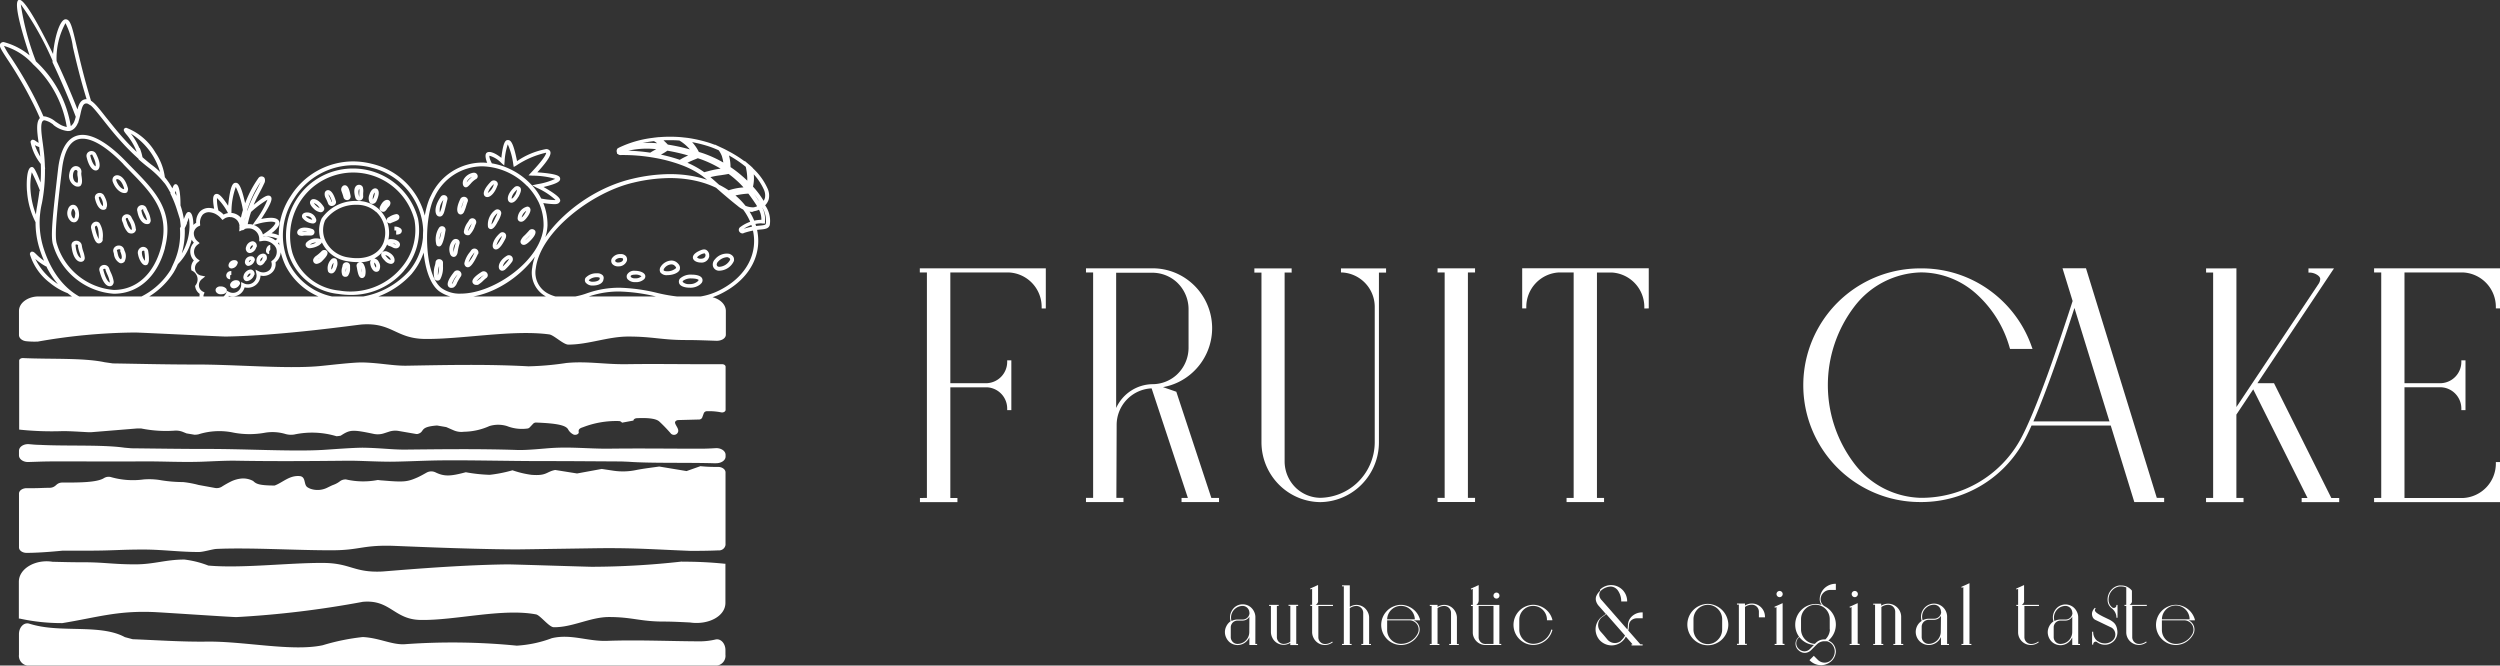 <svg id="ic_logo" xmlns="http://www.w3.org/2000/svg" width="225.379" height="60" viewBox="0 0 225.379 60">
  <rect x="0" y="0" width="225.379" height="60" fill="#333333" stroke="none"/>
  <g id="Group" transform="translate(110.431 52.574)">
    <path id="Path_207" data-name="Path 207" d="M565.28,1282.206h.162v.1h-.7v-.7l-.033.067a1.172,1.172,0,0,1-1.039.636h0a1.153,1.153,0,0,1-.674-.229,1.173,1.173,0,0,1-.333-.416,1.155,1.155,0,0,1-.125-.524,1.127,1.127,0,0,1,.125-.52,1.148,1.148,0,0,1,.333-.416l.058-.042a1.175,1.175,0,0,1-.058-.362,1.13,1.13,0,0,1,.129-.52,1.181,1.181,0,0,1,.333-.416,1.139,1.139,0,0,1,.69-.229h0a1.153,1.153,0,0,1,.674.229,1.194,1.194,0,0,1,.337.416,1.127,1.127,0,0,1,.125.52Zm-.536-2.457a.7.7,0,0,1-.187.212.711.711,0,0,1-.416.141h-.478a.636.636,0,0,0-.353.121.624.624,0,0,0-.245.474v.915a.623.623,0,0,0,.245.474.6.6,0,0,0,.353.121h0a1.089,1.089,0,0,0,.644-.212,1.131,1.131,0,0,0,.312-.374,1.071,1.071,0,0,0,.116-.482Zm0-.374a.62.62,0,0,0-.6-.595h0a1.044,1.044,0,0,0-.632.212,1.03,1.03,0,0,0-.308.362,1.068,1.068,0,0,0-.116.478,1.108,1.108,0,0,0,.046.312,1.126,1.126,0,0,1,.532-.137h.478a.59.59,0,0,0,.366-.125.6.6,0,0,0,.245-.47Z" transform="translate(-562.54 -1276.73)" fill="#fff"/>
    <path id="Path_208" data-name="Path 208" d="M574.74,1278.866h-.175v3.426h.162v.1h-.7v-.2a1.143,1.143,0,0,1-.615.179h0a1.152,1.152,0,0,1-.669-.229,1.119,1.119,0,0,1-.337-.416,1.183,1.183,0,0,1-.125-.507v-2.353h-.162v-.1h.861v.1h-.162v2.827a.615.615,0,0,0,.245.474.635.635,0,0,0,.353.121h0a1.043,1.043,0,0,0,.615-.2v-3.227h-.162v-.1h.861Z" transform="translate(-568.137 -1276.812)" fill="#fff"/>
    <path id="Path_209" data-name="Path 209" d="M583.056,1279.622l-.029.021a1.139,1.139,0,0,1-.69.229h-.05a1.109,1.109,0,0,1-.636-.229,1.139,1.139,0,0,1-.337-.416,1.181,1.181,0,0,1-.125-.478h0v-2.4h-.162v-.1h.162v-1.443l-.137.067-.042-.087.715-.324v1.376a.452.452,0,0,1,0,.108V1276a.52.52,0,0,1-.212.258h1.555v.1H581.75v2.832a.611.611,0,0,0,.245.474.6.6,0,0,0,.353.121h0a1.039,1.039,0,0,0,.632-.208h.029Z" transform="translate(-573.33 -1274.3)" fill="#fff"/>
    <path id="Path_210" data-name="Path 210" d="M590.537,1279.811v.1h-.865v-.1h.166v-2.823a.62.62,0,0,0-.6-.6h0a1.044,1.044,0,0,0-.611.2v3.222h.162v.1h-.861v-.1h.162v-5.189h-.162v-.091h.7v1.942a1.139,1.139,0,0,1,.611-.179h0a1.151,1.151,0,0,1,.674.229,1.18,1.18,0,0,1,.333.416,1.061,1.061,0,0,1,.125.474h0v2.416Z" transform="translate(-577.373 -1274.335)" fill="#fff"/>
    <path id="Path_211" data-name="Path 211" d="M599.773,1280.529a.927.927,0,0,1,0,.919,1.789,1.789,0,0,1-.229.329,1.845,1.845,0,0,1-.595.445,1.823,1.823,0,0,1-.728.166h0a1.775,1.775,0,0,1-1.339-.611,1.809,1.809,0,0,1,0-2.4,1.721,1.721,0,0,1,.59-.441,1.772,1.772,0,0,1,.744-.171h0a1.838,1.838,0,0,1,1.322.611,1.8,1.8,0,0,1,.387.723v.063h-.57a.914.914,0,0,1,.416.362Zm-.079.05a.831.831,0,0,0-.682-.416h-2.05v.873a1.247,1.247,0,0,0,1.247,1.247,1.665,1.665,0,0,0,.707-.158,1.729,1.729,0,0,0,.561-.416,1.805,1.805,0,0,0,.216-.312.832.832,0,0,0,0-.823Zm-2.732-.507h2.495a1.248,1.248,0,0,0-2.495,0Z" transform="translate(-582.339 -1276.812)" fill="#fff"/>
    <path id="Path_212" data-name="Path 212" d="M609.571,1282.288v.1h-.861v-.1h.162v-2.823a.62.62,0,0,0-.6-.6h0a1.057,1.057,0,0,0-.615.2v3.222h.166v.1h-.865v-.1h.166v-3.422h-.166v-.1h.7v.183a1.144,1.144,0,0,1,.615-.179h0a1.13,1.13,0,0,1,.669.229,1.219,1.219,0,0,1,.462.89h0v2.416Z" transform="translate(-588.491 -1276.812)" fill="#fff"/>
    <path id="Path_213" data-name="Path 213" d="M618.588,1279.776v.1h-1.434a1.143,1.143,0,0,1-1.006-.624,1.062,1.062,0,0,1-.125-.474h0v-2.42h-.166v-.1h.166v-1.443l-.141.067-.042-.087.715-.324v1.376a.491.491,0,0,1-.137.345l-.079.067h2.079v3.522Zm-.7,0v-3.422h-1.339v2.832a.611.611,0,0,0,.245.474.6.6,0,0,0,.353.121Zm0-4.353a.27.27,0,1,1,.27.266.27.27,0,0,1-.27-.266Z" transform="translate(-593.679 -1274.3)" fill="#fff"/>
    <path id="Path_214" data-name="Path 214" d="M628.52,1280.984l.091.025v.033a1.8,1.8,0,0,1-.387.724,1.848,1.848,0,0,1-.595.445,1.823,1.823,0,0,1-.728.166h0a1.789,1.789,0,0,1-.748-.166,1.834,1.834,0,0,1-.59-.445,1.809,1.809,0,0,1,0-2.4,1.759,1.759,0,0,1,.59-.441,1.791,1.791,0,0,1,.748-.17h0a1.838,1.838,0,0,1,1.322.611,1.8,1.8,0,0,1,.387.723v.063h-.486v-.05a1.247,1.247,0,1,0-2.495,0v.923a1.272,1.272,0,0,0,1.247,1.247,1.664,1.664,0,0,0,.707-.158,1.7,1.7,0,0,0,.927-1.106Z" transform="translate(-599.094 -1276.806)" fill="#fff"/>
    <path id="Path_215" data-name="Path 215" d="M643.305,1274.886a1.455,1.455,0,0,1,.969-.416h.029a1.455,1.455,0,0,1,1.455,1.43v.05h-.536v-.012a1.662,1.662,0,0,0-.279-.948.831.831,0,0,0-.653-.387h0a1.372,1.372,0,0,0-.94.416h0a.544.544,0,0,0-.087.47.769.769,0,0,0,.22.366l2.3,2.624a1.85,1.85,0,0,0,.042-.358,1.127,1.127,0,0,1,.383-.852,1.347,1.347,0,0,1,.9-.337h.05v.532h-.516a.8.8,0,0,0-.511.183.624.624,0,0,0-.212.474,1.713,1.713,0,0,1-.062.445l1.094,1.247h.2v.1h-1v-.1h.1l-.611-.694c-.046.083-.079.133-.083.141a1.477,1.477,0,0,1-.262.3,1.443,1.443,0,0,1-.936.349h-.025a1.476,1.476,0,0,1-1.069-.491h0a1.48,1.48,0,0,1-.345-1.127,1.455,1.455,0,0,1,.287-.7,1.046,1.046,0,0,1,.187-.2h0l.441-.32-.669-.761h0a1.1,1.1,0,0,1-.208-.387.74.74,0,0,1,0-.416h0a1.27,1.27,0,0,1,.333-.491l.033-.037Zm1.921,4.574a2.09,2.09,0,0,0,.241-.279h0s.042-.062.1-.162l-1.692-1.929-.133.1-.312.224a.833.833,0,0,0-.158.2.882.882,0,0,0,.083,1.039l.291.328.345.416a.907.907,0,0,0,.653.3h0a.872.872,0,0,0,.532-.179Z" transform="translate(-609.498 -1274.299)" fill="#fff"/>
    <path id="Path_216" data-name="Path 216" d="M666.491,1280.4a1.866,1.866,0,0,1-.466,1.247,1.792,1.792,0,0,1-.611.457,1.749,1.749,0,0,1-.769.175h0a1.752,1.752,0,0,1-.769-.175,1.83,1.83,0,0,1-.611-.457,1.863,1.863,0,0,1,0-2.466,1.828,1.828,0,0,1,.611-.457,1.874,1.874,0,0,1,.769-.175h0a1.905,1.905,0,0,1,1.846,1.85Zm-.553-.478a1.305,1.305,0,0,0-1.293-1.289,1.322,1.322,0,0,0-.911.383,1.306,1.306,0,0,0-.383.91v.948a1.3,1.3,0,0,0,.383.906,1.247,1.247,0,0,0,1.821,0,1.3,1.3,0,0,0,.382-.906Z" transform="translate(-621.112 -1276.683)" fill="#fff"/>
    <path id="Path_217" data-name="Path 217" d="M676.084,1279.669v.05h-.549v-.52a.632.632,0,0,0-.62-.615h0a1.06,1.06,0,0,0-.632.2v3.326h.166v.1h-.89v-.1h.17v-3.534h-.17v-.1h.723v.183a1.156,1.156,0,0,1,.632-.183h0a1.185,1.185,0,0,1,1.168,1.185Z" transform="translate(-627.399 -1276.642)" fill="#fff"/>
    <path id="Path_218" data-name="Path 218" d="M682.592,1280.523v.1h-.886v-.1h.166V1277.2l-.146.067-.037-.092.736-.328v3.659Zm-.719-4.491a.279.279,0,1,1,.279.275A.279.279,0,0,1,681.873,1276.033Z" transform="translate(-632.149 -1275.047)" fill="#fff"/>
    <path id="Path_219" data-name="Path 219" d="M689.853,1280.281v.037a1.248,1.248,0,0,1-.349.794h0a1.422,1.422,0,0,1-.915.416h-.071a1.447,1.447,0,0,1-.545-.108,1.476,1.476,0,0,1-.466-.312l-.033-.033.391-.391.366.366a.877.877,0,0,0,.607.25h.046a.856.856,0,0,0,.549-.237h0a1.134,1.134,0,0,0,.32-.728h0a1,1,0,0,0-.279-.723,1.008,1.008,0,0,0-.416-.241h-.291a.944.944,0,0,0-.607.266l-.037.033h0l-.083.083-.416.416a.807.807,0,0,1-.565.25h-.042a.831.831,0,0,1-.536-.241.773.773,0,0,1-.037-1.131l.029-.033.058-.058a1.817,1.817,0,0,1-.341-1.069,1.85,1.85,0,0,1,.47-1.247,1.816,1.816,0,0,1,.607-.457,1.907,1.907,0,0,1,.773-.175h0a1.818,1.818,0,0,1,.536.092.831.831,0,0,1-.179-.507,1.427,1.427,0,0,1,.362-.931,1.447,1.447,0,0,1,1.06-.47h.033v.553h-.52a.873.873,0,0,0-.632.287.831.831,0,0,0-.22.561.728.728,0,0,0,.366.628,1.819,1.819,0,0,1,.54.416,1.863,1.863,0,0,1,0,2.466,2,2,0,0,1-.212.208h0a1.152,1.152,0,0,1,.37.237h0a1.118,1.118,0,0,1,.308.761Zm-1.975-.578a1.848,1.848,0,0,1-.649-.17,1.813,1.813,0,0,1-.6-.458.67.67,0,0,1-.071-.083l-.046.046-.029.033a.682.682,0,0,0,.033.994.748.748,0,0,0,.511.216.711.711,0,0,0,.495-.22Zm1.422-1.385v-.948a1.288,1.288,0,0,0-2.2-.911,1.293,1.293,0,0,0-.387.911v.948a1.314,1.314,0,0,0,1.247,1.289l.1-.1a1.072,1.072,0,0,1,.674-.3h.175l.054-.058a1.326,1.326,0,0,0,.354-.836Z" transform="translate(-634.778 -1274.136)" fill="#fff"/>
    <path id="Path_220" data-name="Path 220" d="M698.88,1280.523v.1h-.9v-.1h.17V1277.2l-.146.066-.037-.091.736-.329v3.659Zm-.719-4.49a.279.279,0,1,1,.274.274.279.279,0,0,1-.274-.274Z" transform="translate(-641.66 -1275.047)" fill="#fff"/>
    <path id="Path_221" data-name="Path 221" d="M705.807,1282.13v.1h-.89v-.1h.166v-2.911a.628.628,0,0,0-.249-.491.645.645,0,0,0-.366-.125h0a1.081,1.081,0,0,0-.632.2v3.326h.17v.1H703.1v-.1h.166V1278.6H703.1v-.1h.719v.187a1.177,1.177,0,0,1,.632-.183h0a1.189,1.189,0,0,1,1.168,1.135h0v2.495Z" transform="translate(-644.657 -1276.654)" fill="#fff"/>
    <path id="Path_222" data-name="Path 222" d="M715.147,1282.118h.17v.1h-.723v-.728a.373.373,0,0,1-.033.071,1.2,1.2,0,0,1-1.073.657h0a1.182,1.182,0,0,1-.694-2.129l.062-.046a1.1,1.1,0,0,1-.062-.37,1.184,1.184,0,0,1,.129-.536,1.245,1.245,0,0,1,.345-.416,1.189,1.189,0,0,1,.711-.237h0a1.185,1.185,0,0,1,1.039.649,1.136,1.136,0,0,1,.129.536Zm-.553-2.536a.68.68,0,0,1-.191.216.728.728,0,0,1-.441.146h-.491a.635.635,0,0,0-.362.129.62.62,0,0,0-.254.486v.944a.62.62,0,0,0,.254.486.635.635,0,0,0,.362.129h0a1.11,1.11,0,0,0,.985-.607,1.09,1.09,0,0,0,.121-.5Zm0-.383a.632.632,0,0,0-.615-.615h0a1.068,1.068,0,0,0-.649.216,1.156,1.156,0,0,0-.32.374,1.123,1.123,0,0,0-.116.495,1.052,1.052,0,0,0,.05.32,1.131,1.131,0,0,1,.545-.141h.491a.62.62,0,0,0,.378-.129.611.611,0,0,0,.254-.487Z" transform="translate(-650.043 -1276.642)" fill="#fff"/>
    <path id="Path_223" data-name="Path 223" d="M723.106,1279.536v.1h-.89v-.1h.166v-5.118l-.141.063-.042-.087.736-.333v5.476Z" transform="translate(-655.815 -1274.06)" fill="#fff"/>
    <path id="Path_224" data-name="Path 224" d="M736.126,1279.622l-.029.021a1.146,1.146,0,0,1-.69.229h-.05a1.121,1.121,0,0,1-.64-.229,1.148,1.148,0,0,1-.457-.873h0v-2.416H734.1v-.1h.162v-1.443l-.141.067-.037-.087.715-.324v1.376a.458.458,0,0,1,0,.108.083.083,0,0,1,0,.046.491.491,0,0,1-.208.258h1.551v.1h-1.314v2.832a.611.611,0,0,0,.6.595h0a1.048,1.048,0,0,0,.632-.208h.029Z" transform="translate(-662.756 -1274.3)" fill="#fff"/>
    <path id="Path_225" data-name="Path 225" d="M743.694,1282.223h.162v.1h-.7v-.7a.085.085,0,0,1-.033.067,1.182,1.182,0,0,1-.341.416,1.148,1.148,0,0,1-.7.233h0a1.153,1.153,0,0,1-.674-.229,1.186,1.186,0,0,1-.337-.416,1.214,1.214,0,0,1-.125-.524,1.18,1.18,0,0,1,.125-.52,1.161,1.161,0,0,1,.337-.416l.058-.042a1.181,1.181,0,0,1-.058-.362,1.128,1.128,0,0,1,.125-.52,1.194,1.194,0,0,1,.337-.416,1.135,1.135,0,0,1,.686-.229h0a1.153,1.153,0,0,1,.674.229,1.193,1.193,0,0,1,.337.416,1.127,1.127,0,0,1,.125.52Zm-.536-2.457a.763.763,0,0,1-.187.212.714.714,0,0,1-.416.141h-.474a.637.637,0,0,0-.353.121.612.612,0,0,0-.245.474v.915a.612.612,0,0,0,.245.474.6.6,0,0,0,.353.121h0a1.09,1.09,0,0,0,.645-.212,1.13,1.13,0,0,0,.312-.374,1.072,1.072,0,0,0,.116-.482Zm0-.374a.62.62,0,0,0-.6-.595h0a1.052,1.052,0,0,0-.935.574,1.015,1.015,0,0,0-.116.478,1.112,1.112,0,0,0,.046.312,1.126,1.126,0,0,1,.532-.137h.474a.6.6,0,0,0,.37-.125.6.6,0,0,0,.245-.47Z" transform="translate(-666.77 -1276.747)" fill="#fff"/>
    <path id="Path_226" data-name="Path 226" d="M752.8,1278.551a1.135,1.135,0,0,1-.3,1.019h0a1.152,1.152,0,0,1-.732.333h-.079a1.169,1.169,0,0,1-.682-.22l-.037-.029a.208.208,0,0,0-.112-.033.233.233,0,0,0-.22.237v.033h-.1v-1.164h.1v.033a1.04,1.04,0,0,0,.308.744l.083.075h.029a1.067,1.067,0,0,0,.628.2h.075a1.044,1.044,0,0,0,.669-.3h0a.727.727,0,0,0,0-1.01.693.693,0,0,0-.166-.125l-.067-.029h0l-1.36-.653a.524.524,0,0,1-.274-.329.64.64,0,0,1,0-.416.9.9,0,0,1,.208-.324h0l.025-.025.067.067h0a.2.2,0,0,0-.071.175c.033.191.416.391.757.565l.449.216a1.928,1.928,0,0,1,.5.32,1.47,1.47,0,0,1,.108.121A1.172,1.172,0,0,1,752.8,1278.551Zm2.669,1.118-.029.021a1.148,1.148,0,0,1-.69.229h0a1.127,1.127,0,0,1-.674-.229,1.147,1.147,0,0,1-.457-.869h0v-2.416h-.162v-.1h.162v-1.568a1.121,1.121,0,0,0-.437-.087,1.631,1.631,0,0,0-.2,0,1.106,1.106,0,0,0-.6.316,1.223,1.223,0,0,0-.353.952.832.832,0,0,0,.345.632.249.249,0,0,0,.121.033.233.233,0,0,0,.237-.233v-.037h.1v1.152h-.1v-.033a1.035,1.035,0,0,0-.308-.711.716.716,0,0,0-.1-.092.935.935,0,0,1-.387-.7,1.318,1.318,0,0,1,.383-1.031,1.18,1.18,0,0,1,.653-.337,1.148,1.148,0,0,1,.208,0,1.215,1.215,0,0,1,.486.1h0a1.339,1.339,0,0,1,.362.25c.033.037.1.112.1.112h0v.877a.826.826,0,0,1,0,.1v.046a.478.478,0,0,1-.208.258h1.551v.1h-1.314v2.832a.611.611,0,0,0,.6.594h0a1.048,1.048,0,0,0,.632-.208h.029Z" transform="translate(-672.364 -1274.351)" fill="#fff"/>
    <path id="Path_227" data-name="Path 227" d="M767.763,1280.529a.927.927,0,0,1,0,.919,1.8,1.8,0,0,1-.233.328,1.876,1.876,0,0,1-.59.445,1.823,1.823,0,0,1-.728.166h0a1.754,1.754,0,0,1-.744-.166,1.848,1.848,0,0,1-.595-.445,1.809,1.809,0,0,1,0-2.4,1.776,1.776,0,0,1,.595-.441,1.758,1.758,0,0,1,.744-.171h0a1.761,1.761,0,0,1,.728.17,1.809,1.809,0,0,1,.981,1.164v.062h-.57A.915.915,0,0,1,767.763,1280.529Zm-.083.05a.832.832,0,0,0-.678-.416h-2.054v.873a1.248,1.248,0,0,0,.374.882,1.277,1.277,0,0,0,.882.37,1.665,1.665,0,0,0,.707-.158,1.687,1.687,0,0,0,.561-.416,1.83,1.83,0,0,0,.22-.312.831.831,0,0,0-.012-.827Zm-2.728-.507h2.495a1.247,1.247,0,0,0-2.495,0Z" transform="translate(-680.481 -1276.812)" fill="#fff"/>
  </g>
  <g id="Group-2" data-name="Group" transform="translate(82.922 24.193)">
    <path id="Path_228" data-name="Path 228" d="M497.02,1225.524V1205.2h-.64v-.374h11.359v3.617h-.374v-.141a3.106,3.106,0,0,0-2.911-3.1h-5.322v9.979h3.326a1.925,1.925,0,0,0,1.8-1.921v-.137h.374v4.486h-.374v-.137a1.917,1.917,0,0,0-1.8-1.917h-3.326v9.979h.64v.374h-3.38v-.374Z" transform="translate(-496.38 -1204.83)" fill="#fff"/>
    <path id="Path_229" data-name="Path 229" d="M543.711,1225.524h.694v.374h-3.38v-.374h.57l-3.268-9.875a3.3,3.3,0,0,0-3.152,3.3l-.025,6.574h.64v.374h-3.38v-.374h.644V1205.2h-.644v-.374h6.066a5.322,5.322,0,0,1,3.509,1.372,5.405,5.405,0,0,1,0,8.05,5.323,5.323,0,0,1-2.632,1.289l1.2.416Zm-5.26-10.253h0a3.244,3.244,0,0,0,2.121-.832,3.326,3.326,0,0,0,1.085-2.407v-3.568a3.326,3.326,0,0,0-1.085-2.407,3.268,3.268,0,0,0-2.116-.832h-3.326v12.195A3.663,3.663,0,0,1,538.451,1215.27Z" transform="translate(-517.429 -1204.83)" fill="#fff"/>
    <path id="Path_230" data-name="Path 230" d="M571.648,1205.216v17.08a3.326,3.326,0,0,0,1.085,2.4,3.267,3.267,0,0,0,2.112.832,4.989,4.989,0,0,0,3.264-1.281,5.047,5.047,0,0,0,1.663-3.742v-12.191a3.11,3.11,0,0,0-2.911-3.1h-.133v-.366h4.066v.374h-.644v15.293a5.4,5.4,0,0,1-1.784,4.025,5.334,5.334,0,0,1-3.509,1.376h0a5.326,5.326,0,0,1-3.509-1.376,5.426,5.426,0,0,1-1.788-4.025v-15.293h-.64v-.374h3.36v.374Z" transform="translate(-538.759 -1204.842)" fill="#fff"/>
    <path id="Path_231" data-name="Path 231" d="M609.28,1225.524V1205.2h-.64v-.374h3.38v.374h-.644v20.319h.644v.374h-3.38v-.374Z" transform="translate(-561.964 -1204.83)" fill="#fff"/>
    <path id="Path_232" data-name="Path 232" d="M638,1208.447v-.141a3.11,3.11,0,0,0-2.91-3.1h-1.36v20.319h.64v.374h-3.38v-.374h.64V1205.2h-1.36a3.11,3.11,0,0,0-2.91,3.1v.141h-.37v-3.617H638.4v3.617Z" transform="translate(-572.684 -1204.83)" fill="#fff"/>
    <path id="Path_233" data-name="Path 233" d="M720.471,1225.524v.374h-2.69l-2.125-6.9h-7.139c-.262.582-.5,1.077-.724,1.472h0l-.067.121-.071.121h0a10.528,10.528,0,0,1-8.96,5.185h-.224a10.532,10.532,0,1,1,0-21.064h.224a10.432,10.432,0,0,1,6.075,2,10.588,10.588,0,0,1,2.245,2.212,10.417,10.417,0,0,1,1.5,2.8l.091.249H706.58l-.042-.133a10.2,10.2,0,0,0-3-4.831,7.485,7.485,0,0,0-4.836-1.933h-.224a7.77,7.77,0,0,0-5.879,3.006,11.688,11.688,0,0,0,0,14.307,7.758,7.758,0,0,0,5.879,3.006h.22a10.17,10.17,0,0,0,8.732-5.114c1.439-2.52,3.613-8.973,4.79-12.627l-.911-2.952h2.116l6.382,20.694Zm-4.931-6.9-3.156-10.224c-1.035,3.2-2.47,7.393-3.7,10.224Z" transform="translate(-608.292 -1204.83)" fill="#fff"/>
    <path id="Path_234" data-name="Path 234" d="M778.006,1204.83v12.5l7.422-11.126a.861.861,0,0,0,.133-.416c0-.133-.112-.274-.308-.391a1.317,1.317,0,0,0-.62-.187H784.5v-.374h2.3l-6.9,10.345h1.493l5.168,10.349h.711v.374h-3.385v-.374h.528l-4.894-9.792-1.518,2.274v7.517h.644v.374h-3.38v-.374h.64v-20.32h-.636v-.374Z" transform="translate(-659.311 -1204.83)" fill="#fff"/>
    <path id="Path_235" data-name="Path 235" d="M812.344,1225.524V1205.2H811.7v-.374h11.351v3.613h-.374v-.137a3.11,3.11,0,0,0-2.911-3.1H814.44v9.979h3.326a1.921,1.921,0,0,0,1.8-1.921v-.137h.374v4.486h-.374v-.137a1.921,1.921,0,0,0-1.8-1.921H814.44v9.979h5.326a3.11,3.11,0,0,0,2.911-3.1v-.137h.374v3.613H811.7v-.374Z" transform="translate(-680.594 -1204.83)" fill="#fff"/>
  </g>
  <path id="Path_236" data-name="Path 236" d="M351.823,1202.7h0c.462-.1.886.355.886.964v.409a.885.885,0,0,1-.753.976H289.771a.885.885,0,0,1-.753-.976v-1.851c0-.633.453-1.091.927-.948a8.3,8.3,0,0,0,.919.229c2.495.49,5.709-.11,7.7.985l.7.188c2.224.086,4.445.245,6.653.217,3.4-.049,7.7.919,10.482.327a19.654,19.654,0,0,1,3.617-.74c1.489.078,2.59.7,3.742.65a59.21,59.21,0,0,1,10.141.127,10.782,10.782,0,0,0,3.16-.674c1.73-.409,3.235.306,4.989.241,2.786-.1,5.592.033,8.386.045A6.316,6.316,0,0,0,351.823,1202.7Zm-3.031-7.027a74.277,74.277,0,0,1-8.125.474c-.374,0-7.2-.221-7.567-.217-4.79.049-10.9.625-11.388.646-2.495.106-2.815-.756-5.226-.776-3.11-.025-7.359.507-10.395.237a8.8,8.8,0,0,0-2.158-.543c-1.684,0-2.744.433-4.428.433-2.079,0-2.815-.2-4.9-.188-.8,0-1.6-.021-2.391-.041h-.141c-1.568-.261-3.064.613-3.064,1.793v3.325h.079a17.554,17.554,0,0,0,3.846.408c3.089-.507,4.9-1.119,8.124-1,.374,0,7.2.466,7.567.458a88.435,88.435,0,0,0,11.393-1.377c2.495-.225,2.811,1.605,5.222,1.634,3.114.053,7.359-1.074,10.395-.5.37.07,1.173,1.148,1.592,1.156,1.684.024,3.306-.919,4.989-.919,2.079,0,2.815.408,4.9.408.8,0,1.6.045,2.391.082h0c1.634.245,3.2-.543,3.2-1.769v-3.526h-.079a36.036,36.036,0,0,0-3.838-.184Zm-58.065-19.83a52.4,52.4,0,0,1,8.769-.817c.416,0,7.771.368,8.17.364,5.168-.082,11.763-1.058,12.295-1.091,2.7-.18,3.035,1.271,5.638,1.307,3.36.041,7.942-.854,11.226-.408.416.057,1.268.915,1.717.919,1.821,0,3.567-.727,5.405-.727,2.249,0,3.035.323,5.285.315.861,0,1.725.037,2.582.065h0c.486.037.931-.192.931-.552v-2.137c0-.723-.8-1.307-1.78-1.307H290.8c-.981,0-1.78.584-1.78,1.307v2.173c0,.3.316.543.719.564a7.011,7.011,0,0,0,.99.025Zm1.077,13.183c-.57,0-1.077.041-1.559.033h-.524c-.383,0-.7.212-.7.494v4.845c0,.274.308.494.682.494h0c1.355,0,3.164-.192,3.26-.2h2.391c2.079,0,2.811-.1,4.9-.1,1.684,0,3.306.229,4.989.221.416,0,1.222-.261,1.592-.278,3.031-.135,7.276.135,10.395.123,2.412,0,2.719-.449,5.222-.409.495,0,6.6.307,11.393.331.37,0,7.193-.106,7.567-.11,3.222-.029,5.035.119,8.124.241.5,0,1.592,0,2.54-.045a.585.585,0,0,0,.64-.494v-6.536c0-.274-.308-.494-.682-.494a13.613,13.613,0,0,1-1.584-.065l-1.247.441-2.466-.409c-.595.086-1.418.184-2.079.315a5.756,5.756,0,0,1-2.046.061l-1.056-.159-2.224.408-1.971-.315c-.832.163-.736.547-2.141.437a8.6,8.6,0,0,1-1.709-.409,12.3,12.3,0,0,1-2.054.409,14.188,14.188,0,0,1-2.154-.233c-1.372.364-1.929.409-2.757,0a.87.87,0,0,0-.778.033c-.262.147-.511.29-.811.429-.931.409-1.218.445-3.177.278-.146,0-.395-.045-.416-.041a6.9,6.9,0,0,1-2.856-.049.841.841,0,0,0-.52.139,2.2,2.2,0,0,1-.62.347c-.171.061-.374.172-.6.278a1.948,1.948,0,0,1-1.43.09,1.461,1.461,0,0,1-.324-.159c-.337-.241-.116-.9-.644-.993-.956-.106-1.559.572-2.3.846-1.493,0-1.692-.18-1.938-.408a1.88,1.88,0,0,0-1.073-.221,2.846,2.846,0,0,0-.877.241,8.932,8.932,0,0,0-.9.507.873.873,0,0,1-.59.1l-1.48-.27a9.04,9.04,0,0,0-1.405-.261,12.49,12.49,0,0,1-2.145-.192,6.329,6.329,0,0,0-1.4-.045,7.19,7.19,0,0,1-2.91-.2.806.806,0,0,0-.661.074c-.628.408-2.254.408-3.767.408a.761.761,0,0,0-.495.172l-.141.123a.794.794,0,0,1-.478.176Zm.241-2.382c2.794,0,5.6.021,8.386,0,1.742,0,3.243.086,4.989.033.861-.029,2.229-.11,3.156-.094,3.38.061,6.744.037,10.141,0,1.156,0,2.258.082,3.742.09.89,0,2.773-.078,3.617-.1,2.786-.078,7.068.053,10.482.045,2.258,0,4.52.021,6.777.033l.611.025c1.992.147,5.185.065,7.675.135h.249c.466,0,.852-.261.852-.6v-.159c0-.351-.416-.625-.886-.6h0c-.445.029-.923.049-1.389.049-2.794,0-5.6-.041-8.386,0-1.738,0-3.243-.172-4.989-.065-.865.057-2.229.213-3.16.18-3.38-.114-6.744-.069-10.141-.033-1.156,0-2.258-.151-3.742-.172-.886,0-2.773.147-3.617.2-2.786.159-7.068-.1-10.482-.086-2.254,0-4.515-.037-6.769-.061l-.62-.053c-1.992-.286-5.181-.127-7.675-.257-.328,0-.64-.037-.931-.061-.486-.041-.915.237-.915.6v.408c0,.347.391.621.861.6l.777-.025c.441-.016.919-.028,1.385-.028Zm51.682-8.763c-1.879.029-3.5-.29-5.368-.106a26.278,26.278,0,0,1-3.409.3c-3.646-.2-7.28-.123-10.944-.057-1.247.024-2.441-.257-4.046-.294-.956,0-2.994.253-3.9.335-3.01.266-7.646-.167-11.314-.147-2.42,0-4.84-.061-7.264-.1l-.736-.106c-1.929-.409-4.865-.257-7.372-.376-.183,0-.337.1-.337.233v6.218h.029a27.791,27.791,0,0,0,3.9.135c.736,0,1.493.057,2.341.1h.2l4.158-.339h.37a11.261,11.261,0,0,0,2.969.2,1.689,1.689,0,0,1,.8.114l.324.131.711.119a1.779,1.779,0,0,0,.353-.033,6.2,6.2,0,0,1,3.193-.151,7.768,7.768,0,0,0,2.832,0,4.081,4.081,0,0,1,1.842.123,1.808,1.808,0,0,0,.782.041,7.642,7.642,0,0,1,3.8.155,2.344,2.344,0,0,0,.383-.049c.832-.535,1.01-.576,2.981-.159a1.8,1.8,0,0,0,.906-.049l.491-.159a1.751,1.751,0,0,1,.832-.061l1.559.27a.424.424,0,0,0,.179,0c.69-.192.062-.633,1.734-.76l.832.143.665.29a1.74,1.74,0,0,0,.936.131,5.811,5.811,0,0,0,2.287-.511,2.69,2.69,0,0,1,1.592,0,3.648,3.648,0,0,0,1.8.225.348.348,0,0,0,.237-.1l.324-.343a.357.357,0,0,1,.274-.1c1.938.074,2.7.257,2.886.641a1.1,1.1,0,0,0,.416.408c.212.143.565,0,.528-.192s.025-.327.374-.433a8.288,8.288,0,0,1,3.222-.56.36.36,0,0,1,.274.11l.033.037,1.031-.192h0c0-.114.137-.2.3-.212,1.326-.061,1.817.106,2.037.306a14.156,14.156,0,0,1,1.056,1.1.4.4,0,0,0,.52,0c.32-.323-.062-.641-.158-.956-.046-.143.1-.278.3-.282l1.838-.049a.321.321,0,0,0,.3-.167l.15-.409a.309.309,0,0,1,.3-.172,5.412,5.412,0,0,1,1.247.1c.2.049.416-.065.416-.221v-3.889c0-.127-.141-.229-.312-.229C349.511,1177.9,346.609,1177.838,343.728,1177.883Zm-3.351-6.1.125-.041a8.364,8.364,0,0,1,2.644-.409,15.833,15.833,0,0,1,3.326.453,14.244,14.244,0,0,0,2.99.409,6.385,6.385,0,0,0,3.135-.817c2.4-1.307,3.513-3.542,2.91-5.83-.632-2.39-3.289-4.8-7.808-4.8a14.975,14.975,0,0,0-3.326.408c-4.761,1.091-8.732,5.135-9.081,8.023a2.44,2.44,0,0,0,1.393,2.68,3.468,3.468,0,0,0,1.572.351A6.755,6.755,0,0,0,340.376,1171.78Zm14.769-6.128c.561,2.128-.486,4.216-2.736,5.442a5.958,5.958,0,0,1-2.965.764,14.083,14.083,0,0,1-2.911-.408,16,16,0,0,0-3.38-.462,8.646,8.646,0,0,0-2.753.441l-.129.041a6.408,6.408,0,0,1-2.042.409,3.093,3.093,0,0,1-1.41-.315,2.127,2.127,0,0,1-1.206-2.328c.416-3.309,5.073-6.867,8.811-7.725a14.538,14.538,0,0,1,3.264-.409c4.324,0,6.848,2.276,7.455,4.535Zm-.794.409a6.385,6.385,0,0,1,1.522-.319c.416-.041.728-.074.832-.408a2.407,2.407,0,0,0-.8-2.194.3.3,0,0,0-.345.09.286.286,0,0,0-.067.241,1.217,1.217,0,0,0,.154.339,1.887,1.887,0,0,1,.3,1.054h0a3.276,3.276,0,0,0-1.9.654.3.3,0,0,0-.121.339.353.353,0,0,0,.333.237.326.326,0,0,0,.1-.029Zm1.746-.858h.175v-.172a2.243,2.243,0,0,0-.308-1.377,2.317,2.317,0,0,1,.387,1.557c-.029.11-.1.131-.528.176a6.671,6.671,0,0,0-1.459.286,2.913,2.913,0,0,1,1.555-.49Zm-.8-1.115a1.657,1.657,0,0,0,.649-.245,1.139,1.139,0,0,0,.162-.119,1.752,1.752,0,0,0,.15-.135,1.348,1.348,0,0,0,.358-.584,1.54,1.54,0,0,0-.112-.968,5.6,5.6,0,0,0-1.355-1.851c-.1-.1-.212-.2-.32-.286a10.728,10.728,0,0,0-2-1.3c-.175-.094-.345-.176-.5-.249-.557-.253-.931-.376-.948-.384a12.263,12.263,0,0,0-2.1-.49l-.557-.061a12.3,12.3,0,0,0-2.017,0l-.37.041a9.754,9.754,0,0,0-3.239.907.256.256,0,0,0-.112.11.346.346,0,0,0-.062.282.327.327,0,0,0,.162.237.447.447,0,0,0,.249.033,2.537,2.537,0,0,1,.308,0,15.96,15.96,0,0,1,2.291.188c.133.021.274.041.416.069a13.671,13.671,0,0,1,2.2.576l.3.11a8.019,8.019,0,0,1,1.809.972l.037.033.212.167c.274.221.582.49.936.817.249.221.524.466.832.723l.245.208c.27.225.557.466.873.711a2.228,2.228,0,0,0,1.322.556Zm-12.033-5.462a9.243,9.243,0,0,1,3.106-.862l.353-.037a11.556,11.556,0,0,1,1.954,0,4.189,4.189,0,0,1,.54.057,11.892,11.892,0,0,1,2.042.478,9.725,9.725,0,0,1,.911.368l.491.241a10.237,10.237,0,0,1,1.929,1.258c.1.09.208.18.308.278a5.206,5.206,0,0,1,1.276,1.736,1.267,1.267,0,0,1,.1.727.98.98,0,0,1-.27.466,1.445,1.445,0,0,1-.146.135.655.655,0,0,1-.1.069,1.316,1.316,0,0,1-.511.2,1.781,1.781,0,0,1-1.247-.47c-.312-.245-.6-.482-.865-.707-.083-.069-.162-.135-.237-.2-.3-.257-.574-.5-.832-.719-.358-.319-.665-.592-.944-.817l-.2-.159-.037-.033a8.275,8.275,0,0,0-1.917-1.038l-.3-.114a14.9,14.9,0,0,0-2.266-.592l-.416-.07a16.305,16.305,0,0,0-2.345-.192,2.018,2.018,0,0,1-.374.008Zm12.681,5.217a1.14,1.14,0,0,0,.162-.119,1.313,1.313,0,0,0,.146-.135l.091-.09-.058-.11a7.669,7.669,0,0,0-1.094-1.516,3.329,3.329,0,0,0,.05-1.258l-.054-.409-.046-.045c-.1-.1-.212-.2-.32-.286l-.387-.331.133.67a4.784,4.784,0,0,1,.108,1.123q-.212-.208-.449-.408a10.358,10.358,0,0,0-1.06-.817,4.052,4.052,0,0,0-.262-1.43l-.025-.061-.058-.029c-.175-.094-.345-.176-.5-.245l-.582-.274.362.527a2.164,2.164,0,0,1,.287.527,4.307,4.307,0,0,1,.129.576,10.36,10.36,0,0,0-1.938-.874l-.224-.069h-.037a3.839,3.839,0,0,0-.956-1.226l-.042-.037h-.05l-.557-.061-.678-.057.632.408a2.25,2.25,0,0,1,.191.131,3.724,3.724,0,0,1,.64.6,16.773,16.773,0,0,0-1.983-.433,5.727,5.727,0,0,0-.694-.633l-.054-.041H346.7l-.37.041-.536.074.474.253q.075.039.146.086l.141.1a7.812,7.812,0,0,0-3.5.445H343l-.029.041a.358.358,0,0,0-.062.29l.046.2.191-.074a7.539,7.539,0,0,1,3.326-.368q-.262.135-.536.306l-.091.061-.362.245.416.069c.133.021.274.041.416.069l.15.029.029-.086.287-.151a4.276,4.276,0,0,0,.694-.408,17.033,17.033,0,0,1,1.875.433,5.834,5.834,0,0,0-.582.286l-.59.347.341.127.291.11h.112l.075-.049.108-.065a6.517,6.517,0,0,1,.873-.409l.241-.1.254.086a10.1,10.1,0,0,1,1.8.854,8.036,8.036,0,0,0-1.123.229l-.166.041-.287.078-.266.078.187.2.037.033.208.163.079.069.1-.037a6.972,6.972,0,0,1,1.247-.261c.237-.037.47-.069.7-.119a7.815,7.815,0,0,1,.715.58,6.647,6.647,0,0,1,.632.637,5.328,5.328,0,0,0-1.247.233l-.416.135-.279.1.22.192.245.208.087.069.1-.045a1.534,1.534,0,0,1,.216-.077,6.987,6.987,0,0,1,1.418-.249h.1c.312.409.6.842.877,1.266l.1.143Zm-.832-1.512a7.357,7.357,0,0,1,.786,1.1h0c-.249-.372-.5-.752-.777-1.111Zm-1.638,6.2c.025-.123.033-.433-.416-.6a1.367,1.367,0,0,0-1.3.5.667.667,0,0,0-.187.56.563.563,0,0,0,.595.462h0a1.486,1.486,0,0,0,1.322-.915Zm-.545-.286c.225.09.2.188.2.221a1.177,1.177,0,0,1-.96.637h0c-.187,0-.229-.094-.249-.184a.4.4,0,0,1,.116-.274,1.208,1.208,0,0,1,.786-.409.429.429,0,0,1,.125.012Zm-2.461,2.4a.4.4,0,0,0,.146-.482c-.141-.331-.748-.355-.927-.355a1.456,1.456,0,0,0-1.085.359.447.447,0,0,0-.071.409c.091.294.549.408.94.408h0a1.4,1.4,0,0,0,1.01-.335Zm-.183-.347s0,.033-.071.106a1.046,1.046,0,0,1-.744.257.8.8,0,0,1-.6-.18.1.1,0,0,1,0-.106,1.167,1.167,0,0,1,.8-.221c.42,0,.615.1.628.147Zm-1.7-.96c.054-.147.05-.372-.254-.625a.791.791,0,0,0-.5-.176,1.2,1.2,0,0,0-.96.56.5.5,0,0,0-.029.511.7.7,0,0,0,.628.245h0c.461,0,1.006-.176,1.131-.511Zm-.482-.359c.071.057.179.159.15.241a1.163,1.163,0,0,1-.786.286h0c-.225,0-.312-.057-.324-.078a.181.181,0,0,1,.033-.159.834.834,0,0,1,.653-.384.421.421,0,0,1,.287.1Zm-2.69,1.193a.33.33,0,0,0,.037-.355c-.125-.245-.549-.356-.894-.356a.722.722,0,0,0-.711.339.4.4,0,0,0,.033.409.886.886,0,0,0,.707.274h0a1.063,1.063,0,0,0,.84-.307Zm-.287-.208a.741.741,0,0,1-.541.176h0a.556.556,0,0,1-.416-.123s0-.029,0-.086.154-.123.383-.123a.872.872,0,0,1,.586.147Zm6.116-1.851a.552.552,0,0,0-.262-.531c-.212-.114-.47,0-.761.147-.416.229-.474.458-.437.609.067.261.416.38.686.38h0a.708.708,0,0,0,.521-.139.684.684,0,0,0,.265-.462Zm-.416-.229a.219.219,0,0,1,.083.2c-.025.27-.328.29-.416.29h0a.421.421,0,0,1-.341-.114s.033-.1.262-.225a.979.979,0,0,1,.416-.147Zm-7.014.707a.479.479,0,0,0-.062-.437.6.6,0,0,0-.491-.2.882.882,0,0,0-.8.409.467.467,0,0,0,.029.462.666.666,0,0,0,.557.237h0a.779.779,0,0,0,.765-.47Zm-.345-.229a.189.189,0,0,1,0,.135c-.042.143-.249.216-.416.216h0a.331.331,0,0,1-.262-.086.157.157,0,0,1,0-.143.625.625,0,0,1,.474-.18c.112.016.179.016.2.061Zm-1.75,1.851a.371.371,0,0,0-.062-.335.655.655,0,0,0-.528-.188,1.317,1.317,0,0,0-1.035.408.4.4,0,0,0,0,.409.776.776,0,0,0,.686.282h0c.428.008.911-.184.936-.572Zm-.341-.119v.061c0,.184-.316.29-.6.29h0a.508.508,0,0,1-.374-.1.044.044,0,0,1,0-.053,1.056,1.056,0,0,1,.732-.253c.158,0,.225.045.237.061Zm-16.914-.408a5.809,5.809,0,0,0,1.181-5.041,6.444,6.444,0,0,0-4.819-4.829,6.923,6.923,0,0,0-1.7-.216,6.677,6.677,0,0,0-5.617,3.137,6.358,6.358,0,0,0-.461,6.255,6.006,6.006,0,0,0,5.617,3.268,7.682,7.682,0,0,0,5.792-2.557Zm-3.725-9.535a6.094,6.094,0,0,1,4.574,4.559,5.471,5.471,0,0,1-1.11,4.755,7.312,7.312,0,0,1-5.517,2.427,5.662,5.662,0,0,1-5.3-3.052,6.036,6.036,0,0,1,.445-5.92,6.327,6.327,0,0,1,5.318-2.974,6.613,6.613,0,0,1,1.592.2Zm3.01,9.269a5.542,5.542,0,0,0,1.247-4.653,6.063,6.063,0,0,0-9.921-2.97,6.09,6.09,0,0,0-1.759,6.128,5.264,5.264,0,0,0,4.5,3.624,7.177,7.177,0,0,0,1.1.09,6.253,6.253,0,0,0,4.831-2.2Zm.919-4.583a5.208,5.208,0,0,1-1.189,4.363,5.969,5.969,0,0,1-5.588,2.043,4.914,4.914,0,0,1-4.216-3.379,5.739,5.739,0,0,1,1.663-5.793,5.7,5.7,0,0,1,9.33,2.782Zm-2.47,2.243a2.938,2.938,0,0,0-.744-3.187,2.831,2.831,0,0,0-1.987-.727,3.709,3.709,0,0,0-3.156,1.573,2.562,2.562,0,0,0,.087,2.3,3.034,3.034,0,0,0,2.3,1.569,5.241,5.241,0,0,0,.832.07,2.661,2.661,0,0,0,2.674-1.577Zm-.985-2.937a2.6,2.6,0,0,1,.661,2.807c-.437,1.062-1.6,1.56-3.123,1.311a2.686,2.686,0,0,1-2.037-1.385,2.244,2.244,0,0,1-.087-1.981,3.4,3.4,0,0,1,2.84-1.381,2.52,2.52,0,0,1,1.746.646Zm1.364,1,.208-.082c.345-.135.507-.2.528-.408a.266.266,0,0,0-.067-.217.26.26,0,0,0-.208-.086,1.633,1.633,0,0,0-.649.261l-.062.033a.28.28,0,0,0-.146.323.29.29,0,0,0,.279.216.281.281,0,0,0,.116-.025Zm.96.719a.3.3,0,0,0-.1-.212.842.842,0,0,0-.57-.172v.347a.846.846,0,0,1,.208.025h-.05v.347c.349.016.507-.151.507-.327Zm-.545,1.577a.361.361,0,0,0,.261-.09.349.349,0,0,0,.118-.245c0-.245-.27-.494-.873-.5a.335.335,0,0,0-.328.286.3.3,0,0,0,.22.331,1.482,1.482,0,0,1,.3.123.6.6,0,0,0,.3.094Zm0-.347h0a.193.193,0,0,1-.137-.053l-.15-.074c.237.053.3.131.287.131Zm-.116,1.45c.046-.274-.2-.666-.748-.842a.33.33,0,0,0-.1,0,.342.342,0,0,0-.328.188c-.1.225.121.474.287.646a.835.835,0,0,0,.557.306h0a.331.331,0,0,0,.337-.282Zm-.37-.151c.021.049.021.082.029.09s-.121,0-.3-.2a1,1,0,0,1-.191-.241.743.743,0,0,1,.482.368Zm-1,1.009a.756.756,0,0,0-.05-.739.506.506,0,0,0-.416-.306h-.05a.38.38,0,0,0-.3.466c.029.3.249.731.536.731h0a.309.309,0,0,0,.274-.135Zm-.3-.449a.4.4,0,0,1,0,.229.812.812,0,0,1-.141-.274c-.033-.123,0-.2-.042-.208a.461.461,0,0,1,.183.27Zm-5.068-1.851c.2-.119.22-.249.2-.335-.042-.147-.212-.225-.486-.225a1.2,1.2,0,0,0-.915.368.306.306,0,0,0-.046.335.38.38,0,0,0,.362.184h0a1.918,1.918,0,0,0,.89-.31Zm-.89,0a.917.917,0,0,1,.557-.192,1.333,1.333,0,0,1-.557.188Zm1.189,1.389c.345-.347.457-.572.383-.743a.275.275,0,0,0-.266-.159.335.335,0,0,0-.229.082,3.959,3.959,0,0,1-.462.409.777.777,0,0,0-.3.323.326.326,0,0,0,.029.3.318.318,0,0,0,.266.139h0a.892.892,0,0,0,.578-.355Zm-.495-.045a1.253,1.253,0,0,1,.133-.106l.067-.049a1.046,1.046,0,0,1-.2.151Zm1.717.719a.9.9,0,0,0,0-.727.324.324,0,0,0-.491,0,1.116,1.116,0,0,0-.283,1.083.325.325,0,0,0,.287.18h0c.2.016.391-.192.486-.539Zm-.341-.094a.58.58,0,0,1-.141.286.937.937,0,0,1,.2-.621,1.351,1.351,0,0,1-.058.331Zm1.376.817a1.1,1.1,0,0,0,.175-.69v-.155a.319.319,0,0,0-.087-.248.331.331,0,0,0-.246-.1.343.343,0,0,0-.341.286,1.017,1.017,0,0,1-.029.147,1.084,1.084,0,0,0,0,.715.291.291,0,0,0,.266.164.315.315,0,0,0,.262-.106Zm-.22-.319a1.114,1.114,0,0,1,.042-.36,1.378,1.378,0,0,1-.042.368Zm1.759.311a1.408,1.408,0,0,0-.133-1,.352.352,0,0,0-.578-.073.314.314,0,0,0-.062.261l.021.106c.091.535.183.944.457.944h0c.179.008.266-.164.3-.233Zm-.3-.261a3.355,3.355,0,0,1-.083-.384,1.683,1.683,0,0,1,.083.392Zm-1.085-6.647a.315.315,0,0,0,.067-.257c-.108-.666-.27-.964-.52-.964a.3.3,0,0,0-.241.131.4.4,0,0,0-.075.343c.021.069.046.139.071.208a3.928,3.928,0,0,1,.129.409.323.323,0,0,0,.32.249h0a.336.336,0,0,0,.249-.11Zm1.106.053a.372.372,0,0,0,.1-.278,2.989,2.989,0,0,1,0-.335,1.237,1.237,0,0,0-.042-.5.378.378,0,0,0-.636-.053c-.108.139-.2.408-.033,1a.356.356,0,0,0,.345.274h0a.369.369,0,0,0,.266-.106Zm-.254-.625v.409h0c-.112-.409-.083-.621,0-.727a1.113,1.113,0,0,1,0,.327Zm1.534.817c.229-.486.283-.85.154-1.046a.3.3,0,0,0-.254-.139c-.22,0-.416.229-.516.556a.838.838,0,0,0,.025.727.3.3,0,0,0,.241.118h0a.416.416,0,0,0,.349-.221Zm-.324-.18a1.166,1.166,0,0,1,.05-.364.565.565,0,0,1,.141-.27,1.315,1.315,0,0,1-.191.629Zm1.218.96a1.5,1.5,0,0,1,.212-.29.5.5,0,0,0,.166-.323.275.275,0,0,0-.071-.221.29.29,0,0,0-.22-.094c-.141,0-.416.086-.657.646a.3.3,0,0,0,.025.282.359.359,0,0,0,.287.151h0a.3.3,0,0,0,.241-.155Zm-4.59-.527a.322.322,0,0,0,.05-.294c-.241-.817-.52-.985-.707-.985a.31.31,0,0,0-.3.286.753.753,0,0,0,.116.478,4.411,4.411,0,0,1,.191.445.333.333,0,0,0,.328.221h0A.419.419,0,0,0,317.533,1163.462Zm-.283-.208a.071.071,0,0,1-.042,0h0a4.51,4.51,0,0,0-.208-.474.68.68,0,0,1-.083-.225,1.621,1.621,0,0,1,.32.7Zm-.757.768a.31.31,0,0,0,0-.327c-.333-.519-.69-.7-.911-.7a.308.308,0,0,0-.308.192c-.075.184.042.408.308.662a1.059,1.059,0,0,0,.64.331h0a.313.313,0,0,0,.258-.155Zm-.353-.208a1.159,1.159,0,0,1-.333-.225.779.779,0,0,1-.2-.245,1.046,1.046,0,0,1,.524.478Zm-.374,1.266a.31.31,0,0,0,.029-.3c-.212-.662-1.035-.707-1.222-.408a.314.314,0,0,0,0,.319,1.315,1.315,0,0,0,.911.5h0a.315.315,0,0,0,.27-.11Zm-.32-.229a1.323,1.323,0,0,1-.574-.29.254.254,0,0,1,.121-.025.486.486,0,0,1,.462.315Zm-.682,1.422h.59a.306.306,0,0,0,.3-.253.289.289,0,0,0-.191-.327,2.014,2.014,0,0,0-.678-.135c-.441,0-.665.208-.686.408a.291.291,0,0,0,.245.315.892.892,0,0,0,.212.025Zm.241-.364h-.474a.844.844,0,0,1,.462,0Zm21.658-.511a5.223,5.223,0,0,0-1.58-3.832,6.209,6.209,0,0,0-4.312-1.867,5.131,5.131,0,0,0-4.6,2.95c-1.081,2-1.077,7.292.723,8.648a3.161,3.161,0,0,0,1.954.576c3.825,0,7.7-3.709,7.813-6.475Zm-1.834-3.591a4.891,4.891,0,0,1,1.48,3.579c-.108,3.047-4.432,6.128-7.463,6.128a2.821,2.821,0,0,1-1.738-.5c-1.617-1.226-1.609-6.393-.628-8.211a4.773,4.773,0,0,1,4.291-2.766,5.844,5.844,0,0,1,4.046,1.773Zm-5.118-.172a1.886,1.886,0,0,1,.495-.441.28.28,0,0,0,.154-.331.327.327,0,0,0-.32-.249h-.058a1.249,1.249,0,0,0-.832.527.7.7,0,0,0-.108.556c.062.2.191.233.262.233h0c.133,0,.241-.118.4-.294Zm-.266-.225-.067.073a.664.664,0,0,1,.067-.155.953.953,0,0,1,.416-.335,2.7,2.7,0,0,0-.428.417Zm2.723.339a.334.334,0,0,0-.046-.3.379.379,0,0,0-.545-.049c-.516.519-.744.968-.632,1.226a.3.3,0,0,0,.287.184h0c.262.008.674-.327.923-1.062Zm-.894.711a1.8,1.8,0,0,1,.557-.817,1.361,1.361,0,0,1-.578.817Zm2.777.323c.22-.409.274-.662.17-.817a.37.37,0,0,0-.528-.057c-.574.515-.669.968-.578,1.2a.32.32,0,0,0,.308.212h0c.208-.016.428-.2.615-.535Zm-.312-.167c-.137.249-.254.323-.3.339-.025-.082.033-.409.478-.817a1.487,1.487,0,0,1-.17.478Zm-1.526,2.361.075-.143a1.961,1.961,0,0,0,.2-.511.341.341,0,0,0-.169-.363.354.354,0,0,0-.4.04,1.62,1.62,0,0,0-.62,1.5.282.282,0,0,0,.266.2h0c.1,0,.328-.078.636-.719Zm-.241-.3c-.029.049-.054.1-.079.151a1.865,1.865,0,0,1-.279.458,1.571,1.571,0,0,1,.532-1.03,1.885,1.885,0,0,1-.187.421Zm2.911-.123c.229-.343.3-.584.208-.743a.279.279,0,0,0-.254-.143,1.136,1.136,0,0,0-.865,1.038.3.3,0,0,0,.3.327h0c.191.012.387-.155.607-.478Zm-.3-.192a1.068,1.068,0,0,1-.249.286.955.955,0,0,1,.416-.6,1.626,1.626,0,0,1-.175.319Zm.565,2.349c.362-.38.491-.65.416-.846a.345.345,0,0,0-.249-.16.349.349,0,0,0-.283.09c-.17.2-.312.339-.416.449a1.294,1.294,0,0,0-.374.5.294.294,0,0,0,.046.262.289.289,0,0,0,.237.114h0c.154,0,.358-.131.624-.412Zm-.258-.237a2.075,2.075,0,0,1-.237.221,2.563,2.563,0,0,1,.2-.2l.254-.266a2.158,2.158,0,0,1-.212.249Zm-7.7-2.018c.137-.172.154-.245.333-.964l.116-.462a.306.306,0,0,0-.054-.27.34.34,0,0,0-.532,0c-.528.752-.553,1.324-.416,1.605a.341.341,0,0,0,.3.2h0A.319.319,0,0,0,327.2,1164.459Zm0-1.046a3.11,3.11,0,0,1-.233.784,1.427,1.427,0,0,1,.316-1.119Zm1.908.817a3.3,3.3,0,0,0,.237-.617c.042-.127.079-.253.129-.38a.29.29,0,0,0-.029-.29.374.374,0,0,0-.607,0c-.3.588-.378,1.062-.229,1.3a.288.288,0,0,0,.237.139h0a.313.313,0,0,0,.254-.155Zm-.1-.719c-.037.114-.071.225-.112.335a2.523,2.523,0,0,1,.254-.744,4.316,4.316,0,0,0-.15.421Zm.665,2.684a1.988,1.988,0,0,0,.474-.817l.075-.167a.348.348,0,0,0-.607-.335l-.116.188a1.829,1.829,0,0,0-.366.862.291.291,0,0,0,.083.225.348.348,0,0,0,.241.1.341.341,0,0,0,.208-.041Zm.15-.944a2.761,2.761,0,0,1-.329.637,1.812,1.812,0,0,1,.3-.617c.025-.037.046-.074.067-.11Zm-2.337.568a.359.359,0,0,0-.079-.27.323.323,0,0,0-.52.045,1.9,1.9,0,0,0-.225,1.532.258.258,0,0,0,.22.135c.112.012.37.008.595-1.43Zm-.553.862a2.052,2.052,0,0,1,.175-.752,5.164,5.164,0,0,1-.183.752Zm1.543,1.369a.613.613,0,0,0,.1-.286,5.555,5.555,0,0,1,.166-.752.342.342,0,0,0-.054-.3.383.383,0,0,0-.582.021,1.244,1.244,0,0,0-.191,1.258.349.349,0,0,0,.3.217h0a.3.3,0,0,0,.254-.147Zm-.254-.335a.311.311,0,0,1,0,.086,1.007,1.007,0,0,1,.191-.878,5.887,5.887,0,0,0-.2.8ZM327,1170.223a2.242,2.242,0,0,0,.245-1.156v-.31a.291.291,0,0,0-.083-.233.361.361,0,0,0-.266-.11.306.306,0,0,0-.32.261,1.743,1.743,0,0,1-.058.3,2.261,2.261,0,0,0-.046,1.185.291.291,0,0,0,.274.188h0a.285.285,0,0,0,.245-.114Zm-.108-1.168a2.73,2.73,0,0,1-.108.817,2.812,2.812,0,0,1,.1-.817v-.078a.893.893,0,0,1,0,.09Zm6.016-2.6a.338.338,0,0,0-.025-.327.336.336,0,0,0-.5-.057c-.549.486-.732,1.025-.632,1.283a.274.274,0,0,0,.262.184h0c.333.012.669-.576.911-1.07Zm-.832.682a1.63,1.63,0,0,1,.5-.817,2.635,2.635,0,0,1-.491.829Zm-1.663.817a.352.352,0,0,0-.152-.449.366.366,0,0,0-.472.1l-.121.172a2.339,2.339,0,0,0-.495.993.376.376,0,0,0,.091.274.281.281,0,0,0,.216.1h0c.171,0,.428-.139.911-1.181Zm-.877.788a2.354,2.354,0,0,1,.416-.768.884.884,0,0,1,.133-.163,3.15,3.15,0,0,1-.57.936Zm-1.339,2.226a.794.794,0,0,0,.312-.409,4.963,4.963,0,0,1,.353-.6.33.33,0,0,0,0-.343.37.37,0,0,0-.274-.188.374.374,0,0,0-.316.106c-.5.617-.69,1.054-.57,1.3a.3.3,0,0,0,.274.168h0a.423.423,0,0,0,.2-.033Zm0-.543c-.071.143-.1.192-.154.229a2.167,2.167,0,0,1,.528-.866,6.128,6.128,0,0,0-.4.641Zm2.224.29a2.443,2.443,0,0,0,.5-.408c.079-.069.158-.143.241-.2a.311.311,0,0,0,.1-.359.363.363,0,0,0-.215-.218.372.372,0,0,0-.308.022c-.644.409-.9.707-.832.956a.333.333,0,0,0,.345.225.328.328,0,0,0,.137-.008Zm.266-.641a2.261,2.261,0,0,1-.416.323,2.315,2.315,0,0,1,.665-.547c-.1.074-.191.151-.274.229Zm2.125-.69a4.765,4.765,0,0,0,.653-.723.4.4,0,0,0,.042-.408.352.352,0,0,0-.221-.183.359.359,0,0,0-.286.04c-.574.343-.79.817-.707,1.115a.3.3,0,0,0,.3.233h0a.42.42,0,0,0,.2-.069Zm.37-.931a5.262,5.262,0,0,1-.553.629,1.025,1.025,0,0,1,.553-.682.04.04,0,0,1,0,.034.041.041,0,0,1-.026.023Zm4.611-5.221c.079-.2,0-.482-1.484-1.324,1.247-.3,1.513-.506,1.5-.744s-.191-.437-2.058-.58c1.177-1.287,1.306-1.72,1.118-1.957a.419.419,0,0,0-.333-.135,6.72,6.72,0,0,0-2.615,1.083c-.349-1.749-.586-1.9-.832-1.9h0c-.2,0-.416.151-.582,1.605-.586-.466-1.106-.65-1.331-.449s0,.846.191,1.185l.042.073h.087a5.855,5.855,0,0,1,4.337,3.125l.042.078h.087a7.233,7.233,0,0,0,1.247.159h0c.22.016.487-.012.561-.212Zm-6.145-3.464c-.216-.409-.241-.641-.208-.678a2.381,2.381,0,0,1,1.064.65l.262.233.033-.343a5.778,5.778,0,0,1,.287-1.569,6.478,6.478,0,0,1,.495,1.8l.042.241.216-.119a7.959,7.959,0,0,1,2.657-1.156h.05c0,.078-.087.437-1.343,1.769l-.249.266.37.025a7.492,7.492,0,0,1,2.042.286,6.033,6.033,0,0,1-1.617.482l-.462.1.416.225a6.156,6.156,0,0,1,1.692,1.1.974.974,0,0,1-.2,0h0a6.708,6.708,0,0,1-1.11-.135,6.23,6.23,0,0,0-4.461-3.174Zm-22.012,5.523a10.186,10.186,0,0,1,1-2.737c.129-.237.279-.511.486-.96a.551.551,0,0,0,.025-.519.34.34,0,0,0-.549.041,9.843,9.843,0,0,0-1.7,4.281.4.4,0,0,0,.071.331.252.252,0,0,0,.183.078h0c.191,0,.4-.266.457-.511Zm1.168-3.84c-.2.441-.349.707-.478.94a10.693,10.693,0,0,0-1.035,2.815v.049a9.94,9.94,0,0,1,1.547-3.852.3.3,0,0,0-.058.053Zm-4.125,10.789a1.16,1.16,0,0,0,1.268-.523,1.139,1.139,0,0,0,.353.057,1.1,1.1,0,0,0,1.06-.817,1.164,1.164,0,0,0,.978-.191,1.122,1.122,0,0,0,.457-.871,1.2,1.2,0,0,0,.27.029h0a1.118,1.118,0,0,0,.865-.408,1.057,1.057,0,0,0,.22-.817,1.289,1.289,0,0,0,.4-1.422,1.5,1.5,0,0,0-1.493-.9,1.328,1.328,0,0,0-1.339-1.123,1.535,1.535,0,0,0-.416.061,1.216,1.216,0,0,0-.312-.678,1.263,1.263,0,0,0-1.522-.241,1.881,1.881,0,0,0-1.314-.6,1.132,1.132,0,0,0-.832.339,1.389,1.389,0,0,0-.328,1.005,1.066,1.066,0,0,0-.545.784,1.248,1.248,0,0,0,.337,1,1.154,1.154,0,0,0,0,1.606,1,1,0,0,0-.216.9.883.883,0,0,1,.529.611.867.867,0,0,1-.2.778.985.985,0,0,0,.416.727.709.709,0,0,0,.112.576.836.836,0,0,0,.678.351.759.759,0,0,0,.549-.233Zm.607-7.492.1.119.129-.09a.9.9,0,0,1,.99-.061.869.869,0,0,1,.432.878l-.029.315.283-.143a1.121,1.121,0,0,1,.52-.127.994.994,0,0,1,.709.279.96.96,0,0,1,.293.693v.2l.2-.028a1.165,1.165,0,0,1,1.3.662.975.975,0,0,1-.37,1.1l-.079.069.021.1a.741.741,0,0,1-.133.633.842.842,0,0,1-.985.172l-.328-.159.079.351a.787.787,0,0,1-1.127.882l-.241-.115v.266a.73.73,0,0,1-.74.707.764.764,0,0,1-.362-.09l-.175-.09-.071.184a.8.8,0,0,1-1.019.445l-.133-.053-.079.123a.417.417,0,0,1-.358.2.481.481,0,0,1-.387-.2.4.4,0,0,1-.033-.408l.058-.143-.137-.074a.654.654,0,0,1-.37-.527.706.706,0,0,1,.283-.617l.287-.229-.362-.077a.7.7,0,0,1-.549-.515.68.68,0,0,1,.245-.695l.17-.143-.179-.131a.809.809,0,0,1,0-1.316l.17-.131-.162-.139a.949.949,0,0,1-.362-.817.758.758,0,0,1,.453-.572l.112-.049v-.119a1.129,1.129,0,0,1,.229-.858.781.781,0,0,1,.582-.229,1.577,1.577,0,0,1,1.1.568Zm3.156,2.586a.406.406,0,0,0-.212-.494.346.346,0,0,0-.166-.041.686.686,0,0,0-.557.482.432.432,0,0,0,.1.5.387.387,0,0,0,.237.082h0a.7.7,0,0,0,.57-.527Zm-.374-.188s.05.025.029.106-.171.266-.249.266h0a.52.52,0,0,1,.046-.192.314.314,0,0,1,.191-.172Zm1.21,1.409a.459.459,0,0,0,.046-.482.352.352,0,0,0-.383-.147.635.635,0,0,0-.511.7.362.362,0,0,0,.341.355h0c.154,0,.324-.139.482-.421Zm-.312-.168a.688.688,0,0,1-.179.233.261.261,0,0,1,0-.159.342.342,0,0,1,.225-.217.768.768,0,0,1-.071.147Zm-.686.147a.323.323,0,0,0-.241-.372.548.548,0,0,0-.42.086.53.53,0,0,0-.224.36.355.355,0,0,0,.241.409h.1a.665.665,0,0,0,.524-.478Zm-.536.159a.181.181,0,0,1,.033-.118.225.225,0,0,1,.154-.1.354.354,0,0,1-.212.221Zm.5,1.144a.382.382,0,0,0-.2-.453c-.27-.143-.723.184-.778.539a.4.4,0,0,0,.071.368.3.3,0,0,0,.237.106h0a.827.827,0,0,0,.649-.556Zm-.341-.086a.528.528,0,0,1-.3.29.4.4,0,0,1,0-.065.444.444,0,0,1,.262-.29.063.063,0,0,1,.013.07Zm-1.152-.968a.255.255,0,0,0-.233-.274.527.527,0,0,0-.4.092.509.509,0,0,0-.207.349.266.266,0,0,0,.229.3h.062a.591.591,0,0,0,.524-.462Zm.183,1.908a.283.283,0,0,0-.116-.331.571.571,0,0,0-.445-.009.557.557,0,0,0-.312.312.3.3,0,0,0,.179.347.366.366,0,0,0,.166.037h0a.6.6,0,0,0,.5-.351Zm-.877-.817a.174.174,0,0,1,.108-.037v-.347a.42.42,0,0,0-.315.094.406.406,0,0,0-.146.29.344.344,0,0,0,.1.25.355.355,0,0,0,.254.1Zm-.312,1.458a.29.29,0,0,0-.046-.266.643.643,0,0,0-.5-.192.453.453,0,0,0-.416.18.314.314,0,0,0,.021.335.477.477,0,0,0,.416.188h0c.191.008.441-.045.5-.225Zm3.829-3.677h.067a.292.292,0,0,1,.079-.176.169.169,0,0,1-.046,0v-.347c-.225,0-.387.31-.387.515a.3.3,0,0,0,.062.2.276.276,0,0,0,.224.106Zm.557-.564c.141-.061.574-.241.524-.552-.025-.151-.15-.347-.865-.462.545-.408.773-.764.69-1.042-.05-.159-.22-.351-.757-.351a4.389,4.389,0,0,0-.865.11c.99-1.507.981-1.814.894-1.977a.271.271,0,0,0-.245-.135c-.2,0-.6.163-1.954,1.385-.457-2.337-.74-2.537-.99-2.537s-.486.167-.69,2.067c-.632-.976-.865-1.066-1.031-1.066a.28.28,0,0,0-.216.1c-.112.139-.187.408.058,1.6v.077l.071.041a1.777,1.777,0,0,1,.5.409l.1.119.129-.09a.976.976,0,0,1,.59-.172l.033.057v-.053a.921.921,0,0,1,.57.278.9.9,0,0,1,.225.686l-.029.315.283-.143a1.122,1.122,0,0,1,.52-.127,1,1,0,0,1,.709.279.96.96,0,0,1,.293.693v.2l.2-.029a1.238,1.238,0,0,1,1.031.282l.083.078Zm-1.089-.678v-.065l.274.025a2.446,2.446,0,0,1,1,.2h0a.668.668,0,0,1-.216.151,1.589,1.589,0,0,0-.965-.315Zm-.528-1.172a4.815,4.815,0,0,1,1.21-.208c.316,0,.416.078.416.106s-.1.376-.923.915l-.229.151a1.331,1.331,0,0,0-.869-.854Zm-2.337-1.095a6.5,6.5,0,0,1,.391-2.239,7.458,7.458,0,0,1,.694,2.533l.058.314.237-.216a8.963,8.963,0,0,1,1.867-1.487,8.264,8.264,0,0,1-1.106,1.928l-.241.36a1.488,1.488,0,0,0-.8,0,1.213,1.213,0,0,0-1.11-1.066Zm-1.293-1.226a5.022,5.022,0,0,1,.965,1.315l.042.07a1.2,1.2,0,0,0-.449.143,1.985,1.985,0,0,0-.416-.339,3.728,3.728,0,0,1-.154-1.222Zm-3.9,6.655a7.261,7.261,0,0,0-.079-7.443,6.46,6.46,0,0,0-1.971-2.255,20.091,20.091,0,0,1-2.362-2.21c-.7-.764-1.247-1.479-1.709-2.043-.79-1.009-1.268-1.634-1.775-1.634a.589.589,0,0,0-.187.029c-.441.139-.561.666-.686,1.226s-.241,1.087-.636,1.226-.832-.172-1.281-.47-.9-.572-1.247-.409c-.54.27-.416,1.254-.249,2.4.033.217.062.441.087.662a14.96,14.96,0,0,1-.158,4.637,7.842,7.842,0,0,0,.17,4.265c1.081,3.342,3.372,5.258,6.291,5.262h0a6.961,6.961,0,0,0,5.792-3.24ZM292.1,1156.293a2.49,2.49,0,0,0,1.281.568.928.928,0,0,0,.32-.053c.578-.2.728-.882.861-1.475.1-.458.2-.891.449-.968.349-.11.832.539,1.576,1.466.453.576,1.015,1.291,1.726,2.067a20.3,20.3,0,0,0,2.4,2.243,6.129,6.129,0,0,1,1.883,2.149,6.942,6.942,0,0,1,.087,7.1,6.589,6.589,0,0,1-5.48,3.093h0c-2.757,0-4.923-1.83-5.954-5.017a7.615,7.615,0,0,1-.158-4.11,15.158,15.158,0,0,0,.158-4.731c-.025-.221-.054-.445-.083-.666-.125-.886-.258-1.887.058-2.043a.219.219,0,0,1,.1-.02,1.9,1.9,0,0,1,.794.392Zm10.075,11.1c.873-3.325-.894-5.123-2.935-7.2-.183-.188-.37-.376-.553-.568-1.526-1.581-2.886-2.415-3.937-2.415-.832,0-1.913.539-2.208,3.1-.5,4.343-.7,6.128-.437,6.851a6.174,6.174,0,0,0,5.463,4.371h0c2.216,0,3.937-1.548,4.619-4.142Zm-3.742-7.533.557.572c1.971,2.006,3.671,3.738,2.848,6.871-.64,2.451-2.233,3.885-4.266,3.885h0a5.829,5.829,0,0,1-5.131-4.142c-.245-.666,0-2.933.453-6.692.216-1.859.832-2.8,1.859-2.8.96,0,2.233.8,3.688,2.3Zm-4,4.526c0-.408-.154-.866-.528-.874-.216,0-.4.163-.478.441a.966.966,0,0,0,.291,1.058.5.5,0,0,0,.258.082c.274,0,.461-.278.466-.707Zm-.353,0c0,.249-.079.364-.1.364a.153.153,0,0,1-.067-.029.637.637,0,0,1-.141-.666c.037-.127.1-.192.137-.192a.65.65,0,0,1,.183.519Zm.511-2.627c.162-.184.112-.519.071-.817a1.746,1.746,0,0,1-.025-.29.5.5,0,0,0-.291-.588c-.366-.147-.707.127-.782.617a1.008,1.008,0,0,0,.574,1.164.705.705,0,0,0,.175.029h0a.361.361,0,0,0,.287-.1Zm-.383-1.369a.154.154,0,0,1,.083.184,1.265,1.265,0,0,0,.021.409,1.377,1.377,0,0,1,0,.531.161.161,0,0,1-.087,0c-.279-.082-.374-.462-.328-.776.033-.212.129-.364.225-.364a.159.159,0,0,1,.1.012Zm2.008-.147c.158-.253.062-.752-.262-1.356a.47.47,0,0,0-.753-.061.431.431,0,0,0-.087.368c.162.735.486,1.226.832,1.226h0a.317.317,0,0,0,.279-.18Zm-.574-1.2c.333.625.312.931.279,1-.087-.037-.32-.294-.462-.931a.089.089,0,0,1,0-.074.126.126,0,0,1,.1-.045.075.075,0,0,1,.1.041Zm1.247,4.759c.146-.237.062-.662-.22-1.16a.458.458,0,0,0-.719-.049.4.4,0,0,0-.079.347c.141.625.416,1.025.74,1.025h0a.322.322,0,0,0,.3-.151Zm-.528-.989a1.21,1.21,0,0,1,.233.817c-.079-.037-.262-.241-.378-.748v-.057a.1.1,0,0,1,.075-.033.068.068,0,0,1,.051-.012.067.067,0,0,1,.044.029Zm2.42-.49a.379.379,0,0,0,.046-.359c-.341-1.2-1.064-1.283-1.306-.94a.487.487,0,0,0-.029.458c.245.633.7.968,1.015.968h0a.326.326,0,0,0,.316-.131Zm-.3-.266v.045c-.146,0-.478-.233-.678-.744a.164.164,0,0,1,0-.139.076.076,0,0,1,.058-.021c.179,0,.466.225.644.854Zm1.073,3.652a1.953,1.953,0,0,0-.3-.895c-.037-.074-.079-.147-.112-.221a.455.455,0,0,0-.815.4c.029.065.058.139.087.217a1.886,1.886,0,0,0,.416.78.466.466,0,0,0,.291.11h0a.421.421,0,0,0,.314-.1.406.406,0,0,0,.139-.295Zm-.728-.968c.033.074.075.151.116.233a1.667,1.667,0,0,1,.258.731c0,.061-.058.078-.112.029a1.7,1.7,0,0,1-.341-.641l-.087-.233a.109.109,0,0,1,0-.106.137.137,0,0,1,.1-.061.1.1,0,0,1,.087.045Zm-2.27,1.9a2.164,2.164,0,0,0-.279-1.483.419.419,0,0,0-.291-.127.469.469,0,0,0-.353.18.488.488,0,0,0-.112.409c.279,1.225.5,1.377.711,1.377h0a.389.389,0,0,0,.349-.359Zm-.532-1.226c.05.053.212.29.183,1.185a3.769,3.769,0,0,1-.341-1.046.162.162,0,0,1,.042-.106.218.218,0,0,1,.141-.053Zm-1.16,3.125a.355.355,0,0,0,.083-.282,2.656,2.656,0,0,0-.137-.556,2.758,2.758,0,0,1-.125-.519.488.488,0,0,0-.32-.4.5.5,0,0,0-.511.1.4.4,0,0,0-.1.319c.1,1.07.516,1.45.832,1.45h0a.356.356,0,0,0,.3-.131Zm-.532-1.328a2.942,2.942,0,0,0,.141.592,3.044,3.044,0,0,1,.133.5h0c-.121,0-.416-.286-.486-1.136a.064.064,0,0,1,0-.049.088.088,0,0,1,.071-.024.137.137,0,0,1,.166.1Zm3.123,3.526a.4.4,0,0,0,.1-.331,2.85,2.85,0,0,0-.254-.784c-.054-.123-.108-.249-.15-.376a.467.467,0,0,0-.359-.306.475.475,0,0,0-.447.159.4.4,0,0,0-.067.368c.3,1.148.665,1.385.919,1.385h0a.348.348,0,0,0,.287-.135Zm-.644-1.381c.05.135.1.27.162.409a2.774,2.774,0,0,1,.229.694.121.121,0,0,1,0,.057h0s-.3-.049-.578-1.127a.068.068,0,0,1,0-.069.1.1,0,0,1,.083-.033.1.1,0,0,1,.129.049Zm1.738-.76a1.006,1.006,0,0,0,0-.911,1.511,1.511,0,0,1-.05-.147.481.481,0,0,0-.474-.355.519.519,0,0,0-.416.192.443.443,0,0,0-.071.408,1.505,1.505,0,0,1,.042.159,1.032,1.032,0,0,0,.52.817.326.326,0,0,0,.125.025h0a.417.417,0,0,0,.349-.208Zm-.416-.964a.577.577,0,0,0,.054.163c.071.2.154.462.054.6a.07.07,0,0,1-.033.029c-.187-.082-.245-.319-.3-.568a.583.583,0,0,0-.046-.172.089.089,0,0,1,0-.094.167.167,0,0,1,.129-.057.131.131,0,0,1,.117-.007.127.127,0,0,1,.074.089Zm2.678-2.484a.331.331,0,0,0,.083-.257,2.251,2.251,0,0,0-.262-.817l-.108-.241a.44.44,0,0,0-.555-.272.429.429,0,0,0-.276.545c.141.788.532,1.144.852,1.144h0a.348.348,0,0,0,.312-.123Zm-.611-1.185c.033.086.075.167.112.253a2.692,2.692,0,0,1,.254.682h0c-.108,0-.391-.217-.507-.858a.081.081,0,0,1,.021-.065.139.139,0,0,1,.091-.049s.058-.016.075.016Zm.416,4.9c.1-.11.187-.343.05-1.205a.462.462,0,0,0-.545-.343.529.529,0,0,0-.366.662c.05.351.328.98.653.98h0a.276.276,0,0,0,.237-.106Zm-.3-1.152a2.787,2.787,0,0,1,.05.85,1.249,1.249,0,0,1-.266-.756c0-.131.071-.147.116-.155s.125.02.129.049Zm1.867-6.577a5.075,5.075,0,0,0-.865-2.337,5.2,5.2,0,0,0-2.619-2.227.24.24,0,0,0-.175.065c-.137.143,0,.3.158.507a5.408,5.408,0,0,1,.873,1.4,4.121,4.121,0,0,1,.245.817v.053l.046.041c.3.266.574.49.832.69a8.772,8.772,0,0,1,1.189,1.1l.283.335Zm-2.3-2.725a5.63,5.63,0,0,0-.782-1.315,6.072,6.072,0,0,1,1.921,1.887,6.242,6.242,0,0,1,.736,1.634c-.262-.253-.541-.478-.832-.731-.233-.192-.486-.409-.769-.646a4.515,4.515,0,0,0-.245-.842Zm-9.018,6.675a13.7,13.7,0,0,1,.2-1.724c.054-.343.112-.7.158-1.083v-.078c-.753-2.092-.906-2.1-1.06-2.092-.57.057-.437,2.182-.416,2.2a7.2,7.2,0,0,0,.811,2.86l.312.519Zm0-2.807c-.046.364-.1.7-.154,1.025s-.116.735-.158,1.1a7.714,7.714,0,0,1-.486-2.116,5.667,5.667,0,0,1,.108-1.708,17.476,17.476,0,0,1,.748,1.687Zm2.694,8.9a7.123,7.123,0,0,1-1.75-2.267l-.025-.049-.05-.024a4.859,4.859,0,0,1-1.152-.862c-.162-.155-.245-.237-.362-.237h-.079l-.046.033a.251.251,0,0,0-.091.2,5.069,5.069,0,0,0,1.784,2.562,5.738,5.738,0,0,0,1.6.94l.832.257Zm-2.042-2.043a8.033,8.033,0,0,0,1.015,1.532,6.016,6.016,0,0,1-.52-.38,5.672,5.672,0,0,1-1.518-1.892,5.033,5.033,0,0,0,1.06.727Zm11.771-.213a4.889,4.889,0,0,0,1.459-3.419c0-.408-.025-1.315-.416-1.344-.191,0-.262.184-.416.556-.037.1-.079.212-.129.339-.087.212-.162.38-.233.519l-.021.041v.045a6.323,6.323,0,0,1-.54,3.052l-.258.568Zm.857-3.742.133-.343a.461.461,0,0,1,.054-.143,4.252,4.252,0,0,1,.062.817,4.959,4.959,0,0,1-.694,2.382,6.78,6.78,0,0,0,.225-2.2,4.175,4.175,0,0,0,.258-.547Zm-.57-1.328s.087-2.145-.416-2.2c-.166,0-.22.151-.3.355-.037.1-.087.241-.162.409l-.033.073.037.073a9.567,9.567,0,0,1,.541,1.336l.279.882Zm-.416-1.605a5.69,5.69,0,0,1,.075.609c-.054-.127-.112-.249-.17-.376.054-.119.083-.2.112-.266Zm-11.821-2.451c-.021-.38-.05-.752-.1-1.144a3.333,3.333,0,0,0-.054-.445v-.1l-.1-.037a2.743,2.743,0,0,1-.561-.31.457.457,0,0,0-.249-.11H290.2l-.046.037a.207.207,0,0,0-.091.163,4.587,4.587,0,0,0,.973,2.043l.341.409Zm-.491-1.446a3.209,3.209,0,0,0,.042.343c.012.115.037.319.05.478a6.015,6.015,0,0,1-.486-1.033,2.938,2.938,0,0,0,.412.18Zm3.7-2.994c.1-.458.2-.891.449-.968a.345.345,0,0,1,.3.057l.391.229-.133-.409c-.649-2.124-1.039-3.8-1.326-5.025-.416-1.769-.565-2.451-1.006-2.451-.532,0-1.094,1.81-1.177,3.8v.078c.769,1.634,1.5,3.329,2.1,4.931l.208.539Zm-1.335-8.22a6.68,6.68,0,0,1,.669,2.165c.27,1.164.636,2.741,1.247,4.727a.615.615,0,0,0-.229.029c-.349.106-.495.462-.6.878-.561-1.438-1.21-2.941-1.888-4.379a6.608,6.608,0,0,1,.819-3.452Zm.37,9.719a.481.481,0,0,0,.1-.024c.52-.184.69-.748.811-1.258v-.1c-.611-1.634-1.343-3.325-2.116-4.96-.262-.56-2.607-5.474-3.3-5.474H289c-.607.241.653,4.085,1.222,5.719l.046.07a9.749,9.749,0,0,1,3.089,5.858l.05.18Zm-4.407-11.426a27.729,27.729,0,0,1,2.911,5.184c.761,1.61,1.48,3.293,2.079,4.9a1.422,1.422,0,0,1-.474.911,10.122,10.122,0,0,0-3.135-5.826A23.812,23.812,0,0,1,289.181,1145.438Zm4.4,11.381.162-.033-.021-.159a10.155,10.155,0,0,0-3.2-6.067,6.025,6.025,0,0,0-2.873-1.708.352.352,0,0,0-.258.09c-.229.221,0,.547.57,1.43a35.514,35.514,0,0,1,2.22,3.783c.3.58.549,1.123.782,1.671l.087.163.175-.09c.183-.094.536.147.877.376a2.483,2.483,0,0,0,1.281.564,1.025,1.025,0,0,0,.2,0Zm-2.353-1.279c-.216-.5-.457-1.009-.723-1.54a37.007,37.007,0,0,0-2.241-3.816,6.568,6.568,0,0,1-.59-.985,5.705,5.705,0,0,1,2.607,1.634,9.753,9.753,0,0,1,3.064,5.678,2.411,2.411,0,0,1-1.039-.5,1.984,1.984,0,0,0-.981-.458Z" transform="translate(-287.309 -1145.05)" fill="#fff"/>
</svg>
